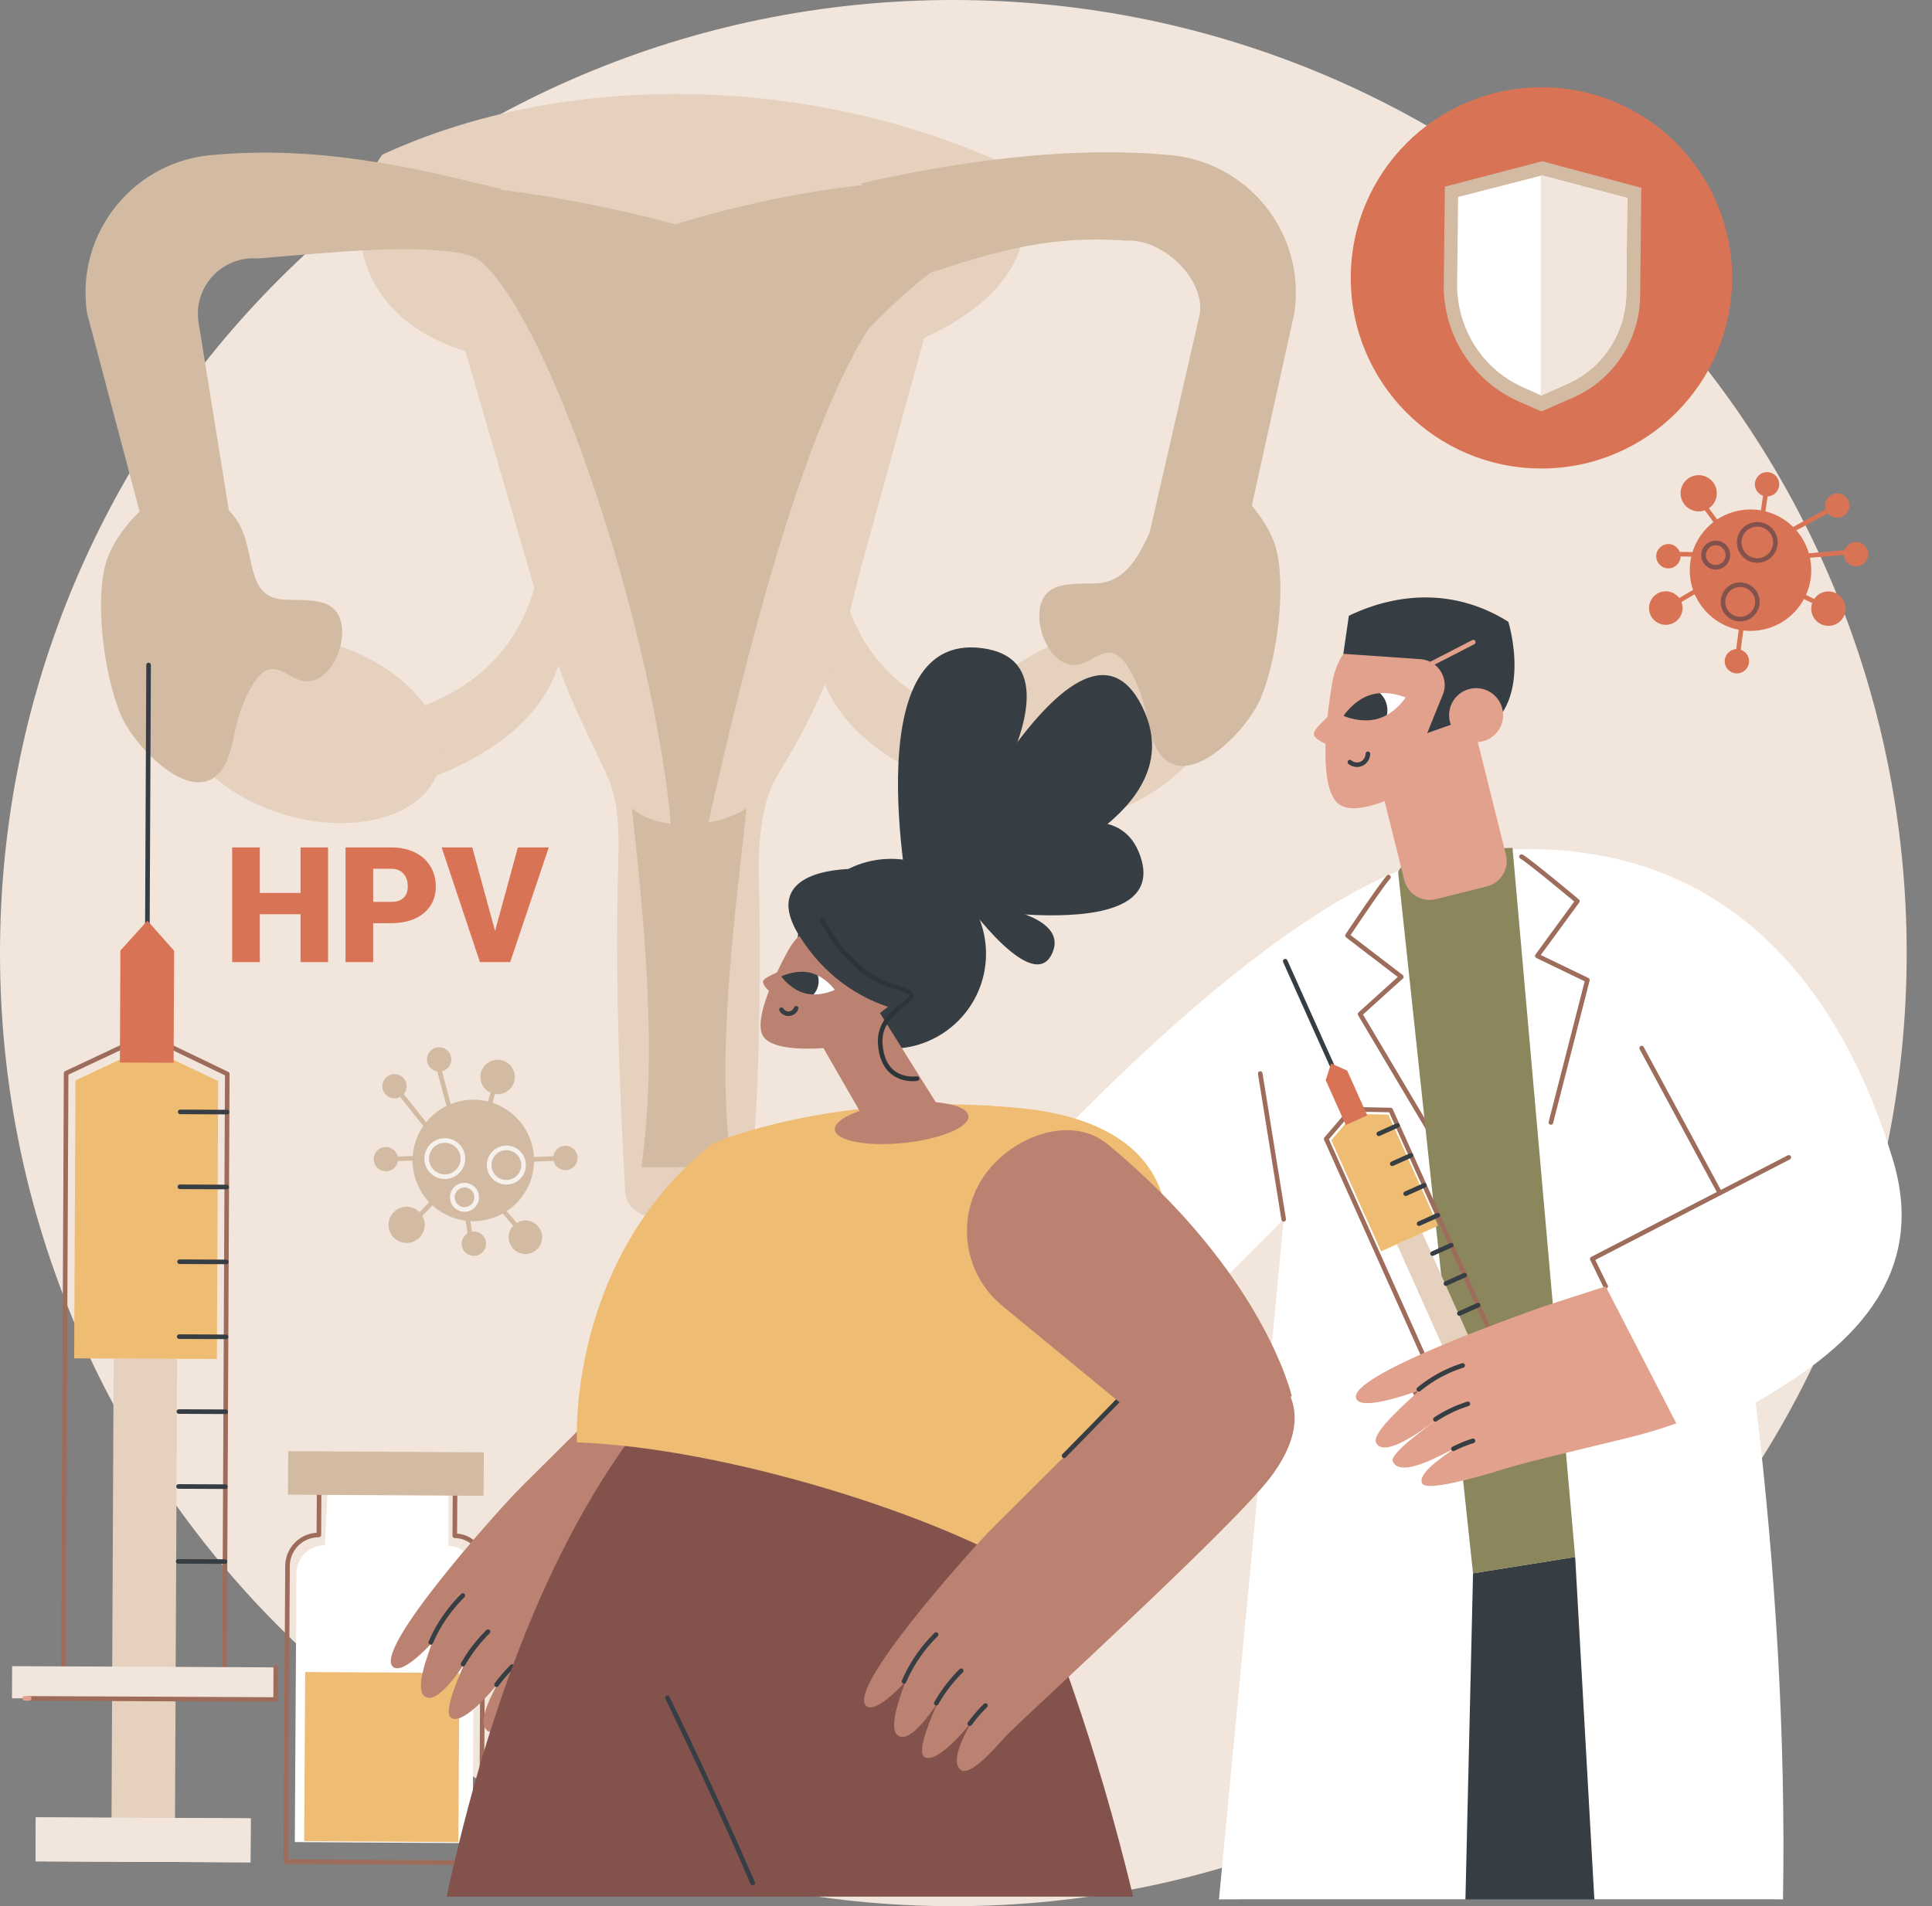 <?xml version="1.0" encoding="UTF-8"?><svg xmlns="http://www.w3.org/2000/svg" xmlns:xlink="http://www.w3.org/1999/xlink" height="1830.0" preserveAspectRatio="xMidYMid meet" version="1.0" viewBox="335.0 335.0 1854.3 1830.0" width="1854.3" zoomAndPan="magnify"><rect x="335.0" y="335.0" width="1854.3" height="1830.0" fill="#808080" stroke="none"/><defs><clipPath id="a"><path d="M 1624 1000 L 1667 1000 L 1667 1027 L 1624 1027 Z M 1624 1000"/></clipPath><clipPath id="b"><path d="M 1684.102 1004.66 C 1684.102 1004.66 1667.359 997.109 1650.898 1001.969 C 1634.43 1006.828 1624.48 1022.262 1624.48 1022.262 C 1624.48 1022.262 1641.219 1029.809 1657.68 1024.949 C 1674.148 1020.09 1684.102 1004.66 1684.102 1004.66 Z M 1684.102 1004.66"/></clipPath><clipPath id="c"><path d="M 1084 1267 L 1121 1267 L 1121 1290 L 1084 1290 Z M 1084 1267"/></clipPath><clipPath id="d"><path d="M 1136.172 1285.25 C 1136.172 1285.25 1127.148 1272.488 1112.98 1268.941 C 1098.809 1265.398 1084.84 1272.41 1084.84 1272.41 C 1084.84 1272.41 1093.859 1285.18 1108.031 1288.73 C 1122.199 1292.27 1136.172 1285.25 1136.172 1285.25 Z M 1136.172 1285.25"/></clipPath></defs><g><g><path d="M 2165 1250 C 2165 1755.34 1755.336 2165 1250 2165 C 744.66 2165 335 1755.34 335 1250 C 335 744.664 744.66 335 1250 335 C 1755.336 335 2165 744.664 2165 1250" fill="#f2e6dc"/></g><g><path d="M 1276.84 1100.57 C 1181.852 1071.75 1128.059 1025.559 1117.68 961.059 L 1139.289 878.531 C 1151.051 949.238 1188.391 1005.301 1280.77 1029.828 L 1276.84 1100.57" fill="#e6d0be"/></g><g><path d="M 716.836 1092.711 C 811.82 1063.891 865.613 1017.699 875.996 953.199 L 854.383 870.672 C 842.629 941.379 805.289 997.441 712.906 1021.969 L 716.836 1092.711" fill="#e6d0be"/></g><g><path d="M 1291.258 488.809 C 1105.723 406.703 875.105 403.281 701.773 483.574 C 661.777 541.5 672.312 638.258 781.68 672.203 L 848.57 901.953 C 849.359 904.566 850.105 907.176 850.812 909.812 C 861.613 950.023 875.141 989.461 892.93 1027.102 L 917.176 1078.438 C 929.195 1103.883 929.207 1133.996 928.395 1162.125 C 924.465 1298.367 932.324 1424.117 934.945 1477.828 C 934.945 1502.035 966.59 1509.266 1000.773 1509.266 C 1029.535 1509.266 1052.844 1492.758 1052.844 1472.387 C 1063.723 1430.809 1065.594 1263.355 1063.324 1177.848 C 1062.523 1147.863 1065.074 1106.301 1080.453 1080.535 L 1090.902 1063.027 C 1120.191 1013.941 1141.785 960.648 1155.062 905.055 C 1157.332 895.562 1159.574 886.465 1161.875 878.117 L 1222.074 659.402 C 1313.277 617.855 1344.77 550.141 1291.258 488.809" fill="#e6d0be"/></g><g><path d="M 661.367 517.75 C 641.023 521.984 642.16 551.316 662.781 553.875 C 729.785 562.211 785.574 572.676 801.656 590.668 C 873.73 665.074 966.383 963.02 979.48 1133.305 L 1013.539 1130.695 C 1052.84 955.164 1104.461 753.922 1168.113 651.246 C 1183.051 636.211 1235.48 579.746 1307.656 549.172 C 1325.645 541.551 1321.766 514.93 1302.422 512.383 C 1156.141 493.102 983.414 550.379 983.414 550.379 C 983.414 550.379 780.512 493.012 661.367 517.75" fill="#d3bba3"/></g><g><path d="M 1037.121 1455.559 L 950.66 1455.559 C 965.43 1349.648 954.668 1229.719 941.492 1111.039 C 966.16 1132.43 1018.719 1131.578 1051.531 1111.039 C 1038.211 1232.012 1022.5 1352.031 1037.121 1455.559" fill="#d3bba3"/></g><g><path d="M 1412.281 1110.809 C 1345.68 1139.07 1276.801 1126.879 1258.43 1083.59 C 1240.059 1040.301 1279.16 982.301 1345.762 954.051 C 1412.359 925.789 1481.238 937.98 1499.609 981.27 C 1517.98 1024.559 1478.879 1082.559 1412.281 1110.809" fill="#e6d0be"/></g><g><path d="M 605.699 1116.328 C 674.77 1137.859 742.105 1118.922 756.098 1074.031 C 770.094 1029.129 725.449 975.281 656.379 953.762 C 587.312 932.219 519.977 951.16 505.98 996.059 C 491.984 1040.949 536.633 1094.801 605.699 1116.328" fill="#e6d0be"/></g><g><path d="M 1161.559 511.09 C 1218.82 497.703 1341.934 473.586 1453.312 483.516 C 1531.461 487.77 1588.957 558.406 1577.273 635.797 L 1536.211 821.543 L 1435.996 856.914 L 1486.434 636.84 C 1492.027 602.703 1450.191 563.453 1415.695 566.102 C 1333.246 559.5 1271.645 583.172 1225.75 597.543 L 1161.559 511.09" fill="#d3bba3"/></g><g><path d="M 815.738 516.324 C 758.48 502.949 653.898 473.586 542.531 483.516 C 464.379 487.77 406.875 558.406 418.57 635.797 L 471.223 834.648 L 559.84 856.914 L 525.641 644.973 C 520.043 610.82 547.91 580.449 582.41 583.109 C 664.867 576.508 746.266 567.457 792.16 581.828 L 815.738 516.324" fill="#d3bba3"/></g><g><path d="M 1505.926 793.504 C 1530.242 809.359 1554.523 837.773 1560.562 864.773 C 1569.211 903.449 1560.168 970.203 1544.613 1006.289 C 1530.578 1038.84 1465.762 1105.402 1442.23 1047.512 C 1438.008 1037.105 1436.551 1025.684 1433.852 1014.719 C 1430.66 1001.699 1425.668 989.207 1419.109 977.754 C 1414.953 970.5 1409.34 963.109 1401.523 961.848 C 1391.383 960.219 1382.676 969.441 1372.77 972.328 C 1348.539 979.383 1331.82 947.508 1332.453 925.414 C 1333.426 891.012 1364.352 896.195 1388.387 894.914 C 1424.355 893 1435.758 849.09 1450.52 819.574 C 1461.445 797.758 1477.129 776.16 1504.902 792.871 C 1505.25 793.07 1505.59 793.281 1505.926 793.504" fill="#d3bba3"/></g><g><path d="M 489.914 809.219 C 465.598 825.062 441.32 853.48 435.281 880.488 C 426.633 919.168 435.672 985.918 451.227 1022 C 465.262 1054.547 530.082 1121.125 553.609 1063.227 C 557.832 1052.82 559.289 1041.406 561.988 1030.434 C 565.184 1017.41 570.172 1004.906 576.734 993.465 C 580.891 986.211 586.5 978.824 594.316 977.566 C 604.465 975.934 613.164 985.164 623.07 988.047 C 647.305 995.09 664.02 963.223 663.395 941.129 C 662.422 906.727 631.496 911.914 607.449 910.625 C 571.492 908.719 580.301 869.391 565.539 839.879 C 554.621 818.051 518.715 791.875 490.938 808.578 C 490.594 808.789 490.254 808.996 489.914 809.219" fill="#d3bba3"/></g><g><path d="M 2073.551 921.477 C 2072.363 912.438 2078.738 904.137 2087.773 902.949 C 2096.812 901.758 2105.113 908.133 2106.301 917.172 C 2107.492 926.207 2101.117 934.508 2092.082 935.699 C 2083.043 936.887 2074.742 930.527 2073.551 921.477" fill="#d87355"/></g><g><path d="M 2104.758 868.531 C 2103.922 862.133 2108.43 856.27 2114.828 855.434 C 2121.215 854.582 2127.078 859.09 2127.93 865.488 C 2128.766 871.875 2124.258 877.738 2117.871 878.586 C 2111.473 879.422 2105.609 874.93 2104.758 868.531" fill="#d87355"/></g><g><path d="M 2086.867 821.887 C 2086.012 815.488 2090.52 809.625 2096.914 808.781 C 2103.301 807.941 2109.168 812.445 2110.008 818.832 C 2110.852 825.227 2106.355 831.094 2099.961 831.938 C 2093.562 832.777 2087.695 828.285 2086.867 821.887" fill="#d87355"/></g><g><path d="M 1990.453 971.379 C 1989.609 964.977 1994.109 959.117 2000.512 958.277 C 2006.902 957.426 2012.77 961.934 2013.613 968.324 C 2014.453 974.715 2009.953 980.586 2003.562 981.426 C 1997.164 982.266 1991.305 977.766 1990.453 971.379" fill="#d87355"/></g><g><path d="M 1917.832 920.871 C 1916.672 912.051 1922.871 903.973 1931.691 902.812 C 1940.5 901.652 1948.594 907.852 1949.754 916.672 C 1950.914 925.48 1944.703 933.57 1935.895 934.73 C 1927.074 935.895 1918.992 929.68 1917.832 920.871" fill="#d87355"/></g><g><path d="M 1924.703 870.531 C 1923.855 864.133 1928.363 858.266 1934.746 857.426 C 1941.141 856.59 1947.012 861.086 1947.859 867.48 C 1948.699 873.879 1944.203 879.746 1937.793 880.586 C 1931.41 881.422 1925.539 876.926 1924.703 870.531" fill="#d87355"/></g><g><path d="M 1948.137 810.836 C 1946.883 801.32 1953.586 792.594 1963.105 791.34 C 1972.621 790.086 1981.363 796.781 1982.602 806.297 C 1983.855 815.816 1977.164 824.555 1967.645 825.809 C 1958.129 827.051 1949.402 820.355 1948.137 810.836" fill="#d87355"/></g><g><path d="M 2019.391 801.457 C 2018.551 795.066 2023.039 789.199 2029.445 788.359 C 2035.836 787.52 2041.703 792.02 2042.543 798.414 C 2043.383 804.805 2038.883 810.672 2032.492 811.512 C 2026.098 812.352 2020.23 807.852 2019.391 801.457" fill="#d87355"/></g><g><path d="M 2089.93 921.523 C 2089.598 921.523 2089.266 921.449 2088.957 921.293 L 2055.297 904.605 C 2054.207 904.066 2053.758 902.742 2054.309 901.652 C 2054.836 900.562 2056.168 900.113 2057.262 900.664 L 2090.918 917.34 C 2092.012 917.891 2092.449 919.215 2091.906 920.305 C 2091.523 921.074 2090.754 921.523 2089.93 921.523" fill="#d87355"/></g><g><path d="M 2062.516 871.266 C 2061.387 871.266 2060.43 870.398 2060.324 869.254 C 2060.219 868.035 2061.129 866.973 2062.348 866.867 L 2113.164 862.621 C 2114.395 862.508 2115.449 863.426 2115.539 864.633 C 2115.641 865.84 2114.746 866.918 2113.527 867.012 L 2062.699 871.266 L 2062.516 871.266" fill="#d87355"/></g><g><path d="M 2052.426 847.527 C 2051.641 847.527 2050.895 847.113 2050.496 846.379 C 2049.902 845.309 2050.301 843.969 2051.371 843.391 L 2097.387 818.422 C 2098.457 817.844 2099.797 818.23 2100.375 819.301 C 2100.957 820.371 2100.555 821.711 2099.488 822.289 L 2053.473 847.27 C 2053.148 847.438 2052.789 847.527 2052.426 847.527" fill="#d87355"/></g><g><path d="M 2026.805 830.699 C 2026.703 830.699 2026.59 830.688 2026.492 830.676 C 2025.281 830.5 2024.445 829.379 2024.621 828.18 L 2028.785 799.613 C 2028.961 798.418 2030.07 797.594 2031.281 797.754 C 2032.492 797.93 2033.328 799.055 2033.152 800.25 L 2028.984 828.816 C 2028.824 829.914 2027.875 830.699 2026.805 830.699" fill="#d87355"/></g><g><path d="M 1983.621 840.273 C 1982.938 840.273 1982.27 839.957 1981.84 839.371 L 1960.469 810.285 C 1959.75 809.301 1959.957 807.922 1960.934 807.203 C 1961.918 806.473 1963.297 806.691 1964.016 807.668 L 1985.387 836.766 C 1986.105 837.738 1985.898 839.129 1984.91 839.848 C 1984.523 840.141 1984.07 840.273 1983.621 840.273" fill="#d87355"/></g><g><path d="M 1965.047 869.523 L 1965.012 869.523 L 1936.105 869.004 C 1934.875 868.992 1933.91 867.98 1933.945 866.758 C 1933.957 865.551 1934.863 864.586 1936.176 864.598 L 1965.094 865.117 C 1966.312 865.141 1967.281 866.145 1967.254 867.363 C 1967.23 868.57 1966.254 869.523 1965.047 869.523" fill="#d87355"/></g><g><path d="M 1939.809 917.824 C 1939.047 917.824 1938.309 917.438 1937.898 916.723 C 1937.293 915.684 1937.645 914.328 1938.695 913.711 L 1969.527 895.77 C 1970.582 895.152 1971.926 895.504 1972.543 896.57 C 1973.148 897.609 1972.797 898.965 1971.742 899.582 L 1940.91 917.523 C 1940.574 917.73 1940.184 917.824 1939.809 917.824" fill="#d87355"/></g><g><path d="M 2002.039 972.051 C 2001.941 972.051 2001.844 972.051 2001.746 972.039 C 2000.535 971.879 1999.684 970.77 1999.844 969.562 L 2005.754 924.953 C 2005.914 923.742 2007.047 922.906 2008.23 923.055 C 2009.441 923.215 2010.277 924.324 2010.117 925.531 L 2004.223 970.141 C 2004.062 971.25 2003.113 972.051 2002.039 972.051" fill="#d87355"/></g><g><path d="M 1957.32 890.012 C 1953.117 858.102 1975.582 828.82 2007.504 824.613 C 2039.41 820.422 2068.695 842.887 2072.887 874.797 C 2077.094 906.719 2054.629 935.988 2022.719 940.191 C 1990.797 944.398 1961.527 921.934 1957.32 890.012" fill="#d87355"/></g><g><path d="M 2005.207 898.547 C 2004.586 898.547 2003.965 898.582 2003.332 898.672 C 1995.52 899.703 1989.977 906.895 1991.008 914.723 C 1991.516 918.512 1993.469 921.879 1996.488 924.203 C 1999.52 926.539 2003.309 927.531 2007.074 927.047 C 2010.863 926.551 2014.23 924.598 2016.551 921.566 C 2018.887 918.535 2019.895 914.773 2019.398 910.984 C 2018.441 903.801 2012.277 898.547 2005.207 898.547 Z M 2005.16 931.582 C 2001.07 931.582 1997.109 930.238 1993.816 927.707 C 1989.84 924.66 1987.305 920.25 1986.648 915.293 C 1985.293 905.07 1992.523 895.641 2002.762 894.297 C 2012.984 892.941 2022.414 900.176 2023.758 910.41 C 2025.113 920.648 2017.883 930.066 2007.645 931.406 C 2006.812 931.52 2005.992 931.582 2005.16 931.582" fill="#84524d"/></g><g><path d="M 1972.34 869.145 C 1972.668 871.656 1973.969 873.887 1975.961 875.43 C 1977.973 876.973 1980.469 877.633 1982.98 877.301 C 1985.488 876.973 1987.707 875.684 1989.25 873.676 C 1990.793 871.668 1991.453 869.184 1991.121 866.672 C 1990.449 861.504 1985.66 857.832 1980.504 858.516 C 1975.324 859.203 1971.664 863.965 1972.34 869.145 Z M 1981.707 881.797 C 1978.668 881.797 1975.73 880.805 1973.281 878.93 C 1970.344 876.664 1968.457 873.395 1967.98 869.723 C 1966.977 862.129 1972.34 855.148 1979.918 854.145 C 1987.523 853.141 1994.504 858.516 1995.492 866.098 C 1995.984 869.77 1995.004 873.422 1992.738 876.359 C 1990.496 879.309 1987.227 881.195 1983.543 881.672 C 1982.93 881.758 1982.316 881.797 1981.707 881.797" fill="#84524d"/></g><g><path d="M 2006.582 857.715 C 2007.121 861.738 2009.176 865.309 2012.383 867.777 C 2015.602 870.246 2019.602 871.312 2023.609 870.785 C 2031.906 869.695 2037.77 862.051 2036.68 853.758 C 2036.141 849.746 2034.086 846.176 2030.863 843.707 C 2027.656 841.238 2023.66 840.16 2019.648 840.699 C 2011.355 841.789 2005.492 849.422 2006.582 857.715 Z M 2021.617 875.332 C 2011.945 875.332 2003.512 868.141 2002.219 858.293 C 2000.805 847.59 2008.359 837.73 2019.074 836.328 C 2029.785 834.922 2039.637 842.48 2041.039 853.18 C 2042.457 863.895 2034.898 873.742 2024.188 875.156 C 2023.32 875.27 2022.469 875.332 2021.617 875.332" fill="#84524d"/></g><g><path d="M 817.578 1384.699 C 808.883 1387.449 799.605 1382.629 796.855 1373.93 C 794.105 1365.23 798.926 1355.949 807.625 1353.211 C 816.32 1350.461 825.598 1355.281 828.348 1363.969 C 831.098 1372.672 826.273 1381.949 817.578 1384.699" fill="#d3bba3"/></g><g><path d="M 759.992 1363.191 C 753.844 1365.129 747.281 1361.719 745.336 1355.578 C 743.395 1349.43 746.801 1342.859 752.949 1340.922 C 759.102 1338.98 765.66 1342.391 767.605 1348.539 C 769.551 1354.691 766.141 1361.25 759.992 1363.191" fill="#d3bba3"/></g><g><path d="M 717.188 1388.969 C 711.039 1390.91 704.48 1387.5 702.535 1381.352 C 700.59 1375.199 704 1368.641 710.148 1366.699 C 716.301 1364.75 722.859 1368.16 724.805 1374.309 C 726.746 1380.461 723.34 1387.02 717.188 1388.969" fill="#d3bba3"/></g><g><path d="M 881.199 1457.82 C 875.051 1459.77 868.488 1456.359 866.547 1450.211 C 864.602 1444.059 868.012 1437.5 874.16 1435.551 C 880.309 1433.609 886.871 1437.02 888.812 1443.172 C 890.758 1449.32 887.348 1455.879 881.199 1457.82" fill="#d3bba3"/></g><g><path d="M 844.129 1538.141 C 835.648 1540.82 826.605 1536.121 823.926 1527.641 C 821.246 1519.16 825.945 1510.121 834.426 1507.441 C 842.898 1504.762 851.945 1509.461 854.625 1517.941 C 857.305 1526.41 852.605 1535.461 844.129 1538.141" fill="#d3bba3"/></g><g><path d="M 793.363 1540.16 C 787.215 1542.102 780.652 1538.691 778.711 1532.539 C 776.766 1526.391 780.176 1519.828 786.324 1517.891 C 792.477 1515.941 799.035 1519.352 800.98 1525.5 C 802.926 1531.648 799.516 1538.211 793.363 1540.16" fill="#d3bba3"/></g><g><path d="M 730.5 1527.48 C 721.348 1530.371 711.582 1525.301 708.688 1516.148 C 705.797 1506.988 710.871 1497.23 720.023 1494.34 C 729.176 1491.441 738.938 1496.52 741.832 1505.672 C 744.727 1514.82 739.652 1524.59 730.5 1527.48" fill="#d3bba3"/></g><g><path d="M 708.84 1458.961 C 702.688 1460.898 696.129 1457.488 694.184 1451.34 C 692.238 1445.191 695.648 1438.629 701.801 1436.691 C 707.949 1434.738 714.512 1438.148 716.453 1444.301 C 718.398 1450.449 714.988 1457.012 708.84 1458.961" fill="#d3bba3"/></g><g><path d="M 802.043 1407.211 C 801.836 1407.211 801.629 1407.18 801.422 1407.121 C 800.254 1406.77 799.586 1405.551 799.926 1404.379 L 810.484 1368.328 C 810.828 1367.16 812.059 1366.488 813.223 1366.84 C 814.391 1367.18 815.059 1368.398 814.719 1369.57 L 804.156 1405.621 C 803.875 1406.578 802.996 1407.211 802.043 1407.211" fill="#d3bba3"/></g><g><path d="M 767.891 1406.91 C 766.914 1406.91 766.023 1406.25 765.762 1405.27 L 752.715 1355.961 C 752.402 1354.781 753.105 1353.578 754.281 1353.27 C 755.461 1352.961 756.664 1353.66 756.98 1354.828 L 770.023 1404.141 C 770.336 1405.32 769.633 1406.52 768.457 1406.828 C 768.27 1406.879 768.078 1406.91 767.891 1406.91" fill="#d3bba3"/></g><g><path d="M 746.281 1420.988 C 745.633 1420.988 744.988 1420.699 744.555 1420.16 L 711.945 1379.211 C 711.188 1378.25 711.344 1376.871 712.297 1376.109 C 713.246 1375.352 714.637 1375.512 715.395 1376.461 L 748.004 1417.41 C 748.766 1418.359 748.605 1419.75 747.652 1420.512 C 747.246 1420.828 746.762 1420.988 746.281 1420.988" fill="#d3bba3"/></g><g><path d="M 705.316 1450.031 C 704.133 1450.031 703.152 1449.078 703.113 1447.891 C 703.078 1446.672 704.035 1445.66 705.254 1445.621 L 734.102 1444.738 C 735.316 1444.699 736.336 1445.66 736.371 1446.879 C 736.41 1448.102 735.453 1449.109 734.234 1449.148 L 705.387 1450.031 L 705.316 1450.031" fill="#d3bba3"/></g><g><path d="M 726.219 1516.141 C 725.672 1516.141 725.121 1515.93 724.695 1515.531 C 723.812 1514.691 723.781 1513.289 724.621 1512.41 L 749.539 1486.289 C 750.383 1485.41 751.777 1485.379 752.656 1486.219 C 753.539 1487.059 753.57 1488.449 752.73 1489.328 L 727.812 1515.449 C 727.379 1515.91 726.797 1516.141 726.219 1516.141" fill="#d3bba3"/></g><g><path d="M 787.699 1531.738 C 786.637 1531.738 785.695 1530.969 785.523 1529.891 L 780.992 1501.328 C 780.801 1500.129 781.621 1499 782.824 1498.801 C 784.031 1498.621 785.156 1499.441 785.348 1500.641 L 789.883 1529.191 C 790.07 1530.398 789.25 1531.531 788.051 1531.719 C 787.93 1531.738 787.812 1531.738 787.699 1531.738" fill="#d3bba3"/></g><g><path d="M 835.141 1519.629 C 834.516 1519.629 833.895 1519.359 833.457 1518.852 L 810.41 1491.621 C 809.621 1490.691 809.738 1489.301 810.668 1488.52 C 811.594 1487.73 812.988 1487.84 813.773 1488.77 L 836.82 1516 C 837.609 1516.93 837.492 1518.32 836.562 1519.102 C 836.148 1519.461 835.645 1519.629 835.141 1519.629" fill="#d3bba3"/></g><g><path d="M 832.723 1450.859 C 831.551 1450.859 830.57 1449.93 830.52 1448.75 C 830.469 1447.531 831.41 1446.5 832.629 1446.449 L 877.586 1444.488 C 878.742 1444.449 879.828 1445.371 879.883 1446.59 C 879.934 1447.809 878.992 1448.84 877.773 1448.891 L 832.816 1450.852 L 832.723 1450.859" fill="#d3bba3"/></g><g><path d="M 806.855 1504.629 C 776.16 1514.328 743.414 1497.32 733.715 1466.621 C 724.012 1435.93 741.027 1403.18 771.719 1393.48 C 802.41 1383.781 835.16 1400.789 844.859 1431.488 C 854.562 1462.18 837.547 1494.93 806.855 1504.629" fill="#d3bba3"/></g><g><path d="M 821.016 1439.18 C 819.562 1439.18 818.105 1439.398 816.684 1439.852 C 809.16 1442.23 804.977 1450.289 807.355 1457.809 C 809.73 1465.328 817.789 1469.52 825.312 1467.141 C 832.836 1464.762 837.02 1456.711 834.641 1449.18 C 833.488 1445.539 830.988 1442.559 827.598 1440.801 C 825.527 1439.719 823.277 1439.18 821.016 1439.18 Z M 825.977 1469.238 L 825.996 1469.238 Z M 821.012 1472.219 C 813.062 1472.219 805.668 1467.109 803.148 1459.141 C 800.039 1449.301 805.516 1438.762 815.355 1435.648 C 825.195 1432.539 835.734 1438.012 838.848 1447.852 C 840.355 1452.621 839.914 1457.691 837.609 1462.129 C 835.305 1466.57 831.406 1469.84 826.641 1471.352 C 824.77 1471.941 822.875 1472.219 821.012 1472.219" fill="#f7f1eb"/></g><g><path d="M 780.832 1474.969 C 779.891 1474.969 778.93 1475.109 777.984 1475.41 C 773.004 1476.988 770.23 1482.32 771.805 1487.301 C 772.566 1489.711 774.227 1491.691 776.473 1492.852 C 778.715 1494.02 781.281 1494.238 783.691 1493.48 C 788.676 1491.898 791.445 1486.57 789.871 1481.59 C 788.598 1477.559 784.855 1474.969 780.832 1474.969 Z M 780.82 1498.34 C 778.625 1498.34 776.445 1497.809 774.438 1496.762 C 771.148 1495.059 768.719 1492.172 767.602 1488.629 C 765.297 1481.328 769.355 1473.52 776.656 1471.211 C 780.191 1470.09 783.949 1470.422 787.238 1472.129 C 790.531 1473.84 792.957 1476.73 794.074 1480.262 C 796.383 1487.559 792.32 1495.371 785.023 1497.68 C 783.645 1498.121 782.23 1498.34 780.82 1498.34" fill="#f7f1eb"/></g><g><path d="M 761.922 1432.109 C 760.387 1432.109 758.84 1432.352 757.332 1432.828 C 753.469 1434.051 750.309 1436.699 748.441 1440.301 C 746.57 1443.898 746.215 1448 747.438 1451.871 C 749.961 1459.852 758.5 1464.289 766.48 1461.77 C 770.348 1460.539 773.504 1457.891 775.371 1454.289 C 777.238 1450.699 777.598 1446.59 776.375 1442.719 C 775.152 1438.859 772.5 1435.699 768.902 1433.828 C 766.711 1432.691 764.324 1432.109 761.922 1432.109 Z M 761.918 1466.879 C 753.602 1466.879 745.867 1461.539 743.23 1453.199 C 741.652 1448.211 742.113 1442.91 744.527 1438.262 C 746.938 1433.621 751.016 1430.199 756.004 1428.621 C 760.992 1427.039 766.297 1427.5 770.938 1429.922 C 775.578 1432.328 779.004 1436.398 780.578 1441.391 C 782.156 1446.379 781.695 1451.68 779.285 1456.328 C 776.871 1460.969 772.797 1464.391 767.809 1465.969 C 765.852 1466.59 763.871 1466.879 761.918 1466.879" fill="#f7f1eb"/></g><g><path d="M 788.57 2104.461 L 617.953 2103.441 L 619.496 1845.5 C 619.59 1830.488 631.828 1818.398 646.836 1818.488 L 650.121 1753.891 L 765.641 1752.328 L 765.375 1819.199 C 779.129 1819.281 790.215 1830.5 790.133 1844.25 L 788.57 2104.461" fill="#fff"/></g><g><path d="M 774.934 2103.469 L 626.945 2102.578 L 627.918 1940.199 L 775.906 1941.078 L 774.934 2103.469" fill="#efbc73"/></g><g><path d="M 611.469 2120.02 L 794.82 2121.109 L 796.523 1836.969 C 796.562 1830.23 793.98 1823.891 789.25 1819.102 C 784.52 1814.309 778.203 1811.648 771.477 1811.609 C 770.891 1811.609 770.328 1811.379 769.918 1810.961 C 769.508 1810.539 769.277 1809.98 769.281 1809.398 L 769.57 1761.129 L 643.531 1760.379 L 643.242 1808.641 C 643.238 1809.23 643.004 1809.789 642.586 1810.199 C 642.172 1810.609 641.582 1810.84 641.023 1810.828 L 640.852 1810.828 C 633.52 1810.828 626.609 1813.672 621.387 1818.828 C 616.121 1824.031 613.199 1830.969 613.156 1838.371 Z M 797.016 2125.539 L 797 2125.539 L 609.238 2124.41 C 608.02 2124.398 607.039 2123.41 607.047 2122.191 L 608.746 1838.34 C 608.797 1829.77 612.188 1821.719 618.289 1815.691 C 623.863 1810.191 631.098 1806.961 638.844 1806.488 L 639.137 1758.141 C 639.145 1756.93 640.129 1755.949 641.34 1755.949 L 641.352 1755.949 L 771.805 1756.73 C 772.387 1756.738 772.945 1756.969 773.359 1757.391 C 773.77 1757.801 773.996 1758.371 773.996 1758.949 L 773.703 1807.301 C 780.781 1807.859 787.348 1810.898 792.387 1816 C 797.945 1821.629 800.98 1829.078 800.934 1836.988 L 799.219 2123.352 C 799.215 2123.93 798.98 2124.488 798.562 2124.898 C 798.152 2125.309 797.594 2125.539 797.016 2125.539" fill="#9e6c5a"/></g><g><path d="M 799.121 1771.051 L 611.359 1769.922 L 611.609 1728.16 L 799.375 1729.281 L 799.121 1771.051" fill="#d3bba3"/></g><g><path d="M 502.922 2089.738 L 442 2089.461 L 444.078 1639.211 L 504.996 1639.488 L 502.922 2089.738" fill="#e6d0be"/></g><g><path d="M 398.035 1937.621 L 548.273 1938.309 L 550.91 1367.391 L 475.953 1331.309 L 400.672 1366.699 Z M 550.469 1942.73 L 550.461 1942.73 L 395.812 1942.02 C 394.598 1942.012 393.613 1941.02 393.617 1939.801 L 396.27 1365.289 C 396.273 1364.43 396.77 1363.66 397.535 1363.301 L 475.027 1326.879 C 475.633 1326.602 476.328 1326.602 476.926 1326.891 L 554.078 1364.02 C 554.844 1364.391 555.328 1365.172 555.324 1366.02 L 552.676 1940.539 C 552.672 1941.121 552.438 1941.68 552.02 1942.09 C 551.609 1942.5 551.051 1942.73 550.469 1942.73" fill="#9e6c5a"/></g><g><path d="M 543.164 1639.672 L 406.203 1639.039 L 407.434 1372.25 L 475.918 1340.199 L 544.395 1372.879 L 543.164 1639.672" fill="#efbc73"/></g><g><path d="M 599.559 1966.602 L 346.504 1965.43 L 346.645 1934.578 L 599.699 1935.738 L 599.559 1966.602" fill="#f2e6dc"/></g><g><path d="M 575.406 2122.879 L 369.211 2121.93 L 369.406 2079.762 L 575.602 2080.711 L 575.406 2122.879" fill="#fff"/></g><g><path d="M 476.336 1252.078 L 476.324 1252.078 C 475.105 1252.078 474.125 1251.078 474.133 1249.871 L 475.406 973.391 C 475.41 972.18 476.414 971.16 477.621 971.199 C 478.84 971.211 479.82 972.199 479.816 973.41 L 478.539 1249.891 C 478.535 1251.102 477.551 1252.078 476.336 1252.078" fill="#363e44"/></g><g><path d="M 552.953 1404.852 L 552.945 1404.852 L 507.965 1404.648 C 506.746 1404.641 505.766 1403.648 505.77 1402.43 C 505.773 1401.211 506.824 1400.191 507.984 1400.238 L 552.965 1400.441 C 554.184 1400.449 555.164 1401.441 555.16 1402.66 C 555.152 1403.871 554.168 1404.852 552.953 1404.852" fill="#363e44"/></g><g><path d="M 552.621 1476.77 L 552.613 1476.77 L 507.633 1476.57 C 506.414 1476.559 505.434 1475.57 505.438 1474.352 C 505.441 1473.141 506.43 1472.16 507.645 1472.16 L 507.652 1472.16 L 552.633 1472.359 C 553.852 1472.371 554.832 1473.359 554.828 1474.578 C 554.82 1475.789 553.836 1476.77 552.621 1476.77" fill="#363e44"/></g><g><path d="M 552.289 1548.691 L 552.281 1548.691 L 507.301 1548.488 C 506.082 1548.48 505.102 1547.488 505.105 1546.27 C 505.109 1545.059 506.098 1544.078 507.312 1544.078 L 507.32 1544.078 L 552.301 1544.281 C 553.52 1544.289 554.5 1545.281 554.496 1546.5 C 554.488 1547.711 553.504 1548.691 552.289 1548.691" fill="#363e44"/></g><g><path d="M 551.957 1620.609 L 551.949 1620.609 L 506.969 1620.41 C 505.75 1620.398 504.77 1619.41 504.773 1618.191 C 504.777 1616.98 505.766 1616 506.98 1616 L 506.988 1616 L 551.969 1616.211 C 553.188 1616.211 554.168 1617.199 554.164 1618.422 C 554.156 1619.629 553.172 1620.609 551.957 1620.609" fill="#363e44"/></g><g><path d="M 551.629 1692.531 L 551.617 1692.531 L 506.637 1692.328 C 505.418 1692.32 504.438 1691.328 504.441 1690.109 C 504.445 1688.898 505.434 1687.922 506.645 1687.922 L 506.656 1687.922 L 551.637 1688.129 C 552.855 1688.129 553.836 1689.121 553.832 1690.34 C 553.824 1691.551 552.84 1692.531 551.629 1692.531" fill="#363e44"/></g><g><path d="M 551.297 1764.461 L 551.285 1764.461 L 506.305 1764.25 C 505.086 1764.238 504.105 1763.25 504.109 1762.031 C 504.113 1760.82 505.203 1759.879 506.324 1759.84 L 551.305 1760.051 C 552.523 1760.051 553.504 1761.039 553.5 1762.262 C 553.492 1763.48 552.508 1764.461 551.297 1764.461" fill="#363e44"/></g><g><path d="M 550.965 1836.379 L 550.953 1836.379 L 505.973 1836.172 C 504.754 1836.16 503.773 1835.172 503.777 1833.949 C 503.785 1832.738 504.801 1831.648 505.992 1831.762 L 550.973 1831.969 C 552.191 1831.969 553.172 1832.961 553.168 1834.18 C 553.16 1835.398 552.176 1836.379 550.965 1836.379" fill="#363e44"/></g><g><path d="M 575.406 2122.879 L 369.211 2121.93 L 369.406 2079.762 L 575.602 2080.711 L 575.406 2122.879" fill="#f2e6dc"/></g><g><path d="M 599.559 1968.801 L 599.547 1968.801 L 363.016 1967.711 C 361.797 1967.699 360.816 1966.711 360.82 1965.5 C 360.828 1964.281 361.812 1963.301 363.027 1963.301 L 363.035 1963.301 L 597.363 1964.379 L 597.496 1935.73 C 597.5 1934.52 598.473 1933.43 599.711 1933.539 C 600.93 1933.539 601.91 1934.539 601.902 1935.75 L 601.762 1966.609 C 601.762 1967.191 601.523 1967.75 601.109 1968.16 C 600.695 1968.57 600.141 1968.801 599.559 1968.801" fill="#9e6c5a"/></g><g><path d="M 363.027 1967.711 L 363.016 1967.711 L 358.645 1967.691 C 357.426 1967.68 356.445 1966.691 356.449 1965.469 C 356.457 1964.262 357.441 1963.281 358.656 1963.281 L 358.664 1963.281 L 363.035 1963.301 C 364.254 1963.309 365.234 1964.301 365.23 1965.52 C 365.227 1966.73 364.238 1967.711 363.027 1967.711" fill="#e2a18d"/></g><g><path d="M 501.629 1355.289 L 450.07 1355.051 L 450.566 1247.531 L 476.48 1218.879 L 502.125 1247.762 L 501.629 1355.289" fill="#d87355"/></g><g><path d="M 1523.594 2158.438 L 1586.441 1842.926 L 1994.324 1758.707 C 2033.602 1889.477 2040.289 2044.637 2038.223 2158.438 L 1523.594 2158.438" fill="#363e44"/></g><g><path d="M 2020.066 1681.559 C 2039.395 1840.988 2048.957 2005.938 2046.285 2158.438 L 1865.23 2158.438 L 1846.816 1829.738 L 1748.797 1845.398 L 1741.504 2158.438 L 1504.949 2158.438 L 1567.082 1505.598 L 1320.762 1751.73 L 1181.93 1614 C 1181.93 1614 1526.656 1186.84 1729.965 1155.902 C 2000.766 1114.684 2108.914 1305.828 2151.895 1448.789 C 2189.301 1573.168 2091.336 1640.039 2020.066 1681.559" fill="#fff"/></g><g><path d="M 1876.105 1572.207 C 1875.285 1572.207 1874.492 1571.75 1874.113 1570.969 L 1861.23 1544.578 C 1860.703 1543.508 1861.133 1542.207 1862.191 1541.656 L 2050.824 1444.168 C 2051.91 1443.609 2053.234 1444.027 2053.801 1445.117 C 2054.355 1446.199 2053.926 1447.527 2052.84 1448.086 L 1866.137 1544.578 L 1878.07 1569.027 C 1878.613 1570.129 1878.16 1571.449 1877.062 1571.977 C 1876.758 1572.129 1876.418 1572.207 1876.105 1572.207" fill="#9e6c5a"/></g><g><path d="M 1985.711 1482.508 C 1984.918 1482.508 1984.164 1482.086 1983.773 1481.348 L 1908.695 1342.238 C 1908.109 1341.168 1908.512 1339.828 1909.586 1339.258 C 1910.66 1338.676 1911.988 1339.078 1912.574 1340.148 L 1987.652 1479.246 C 1988.227 1480.328 1987.824 1481.656 1986.75 1482.238 C 1986.418 1482.418 1986.066 1482.508 1985.711 1482.508" fill="#9e6c5a"/></g><g><path d="M 1567.07 1507.852 C 1566.012 1507.852 1565.07 1507.078 1564.898 1506 L 1542.379 1365.969 C 1542.191 1364.77 1543.012 1363.641 1544.211 1363.441 C 1545.398 1363.25 1546.539 1364.07 1546.738 1365.27 L 1569.25 1505.301 C 1569.441 1506.5 1568.629 1507.629 1567.422 1507.82 C 1567.309 1507.84 1567.191 1507.852 1567.07 1507.852" fill="#9e6c5a"/></g><g><path d="M 1712.457 1432.109 C 1711.711 1432.109 1710.973 1431.719 1710.562 1431.027 L 1638.473 1309.695 C 1637.934 1308.801 1638.113 1307.633 1638.883 1306.938 L 1676.527 1272.922 L 1626.941 1234.941 C 1626.023 1234.223 1625.805 1232.93 1626.457 1231.953 C 1627.762 1229.984 1658.809 1183.426 1666.07 1175.566 C 1666.891 1174.664 1668.289 1174.609 1669.184 1175.43 C 1670.078 1176.262 1670.129 1177.652 1669.309 1178.555 C 1663.051 1185.332 1637.062 1224.031 1631.266 1232.688 L 1681.312 1271.039 C 1681.828 1271.438 1682.145 1272.047 1682.176 1272.699 C 1682.199 1273.352 1681.934 1273.984 1681.441 1274.426 L 1643.184 1309 L 1714.352 1428.773 C 1714.973 1429.816 1714.637 1431.164 1713.582 1431.793 C 1713.234 1432.004 1712.848 1432.109 1712.457 1432.109" fill="#9e6c5a"/></g><g><path d="M 1823.516 1414.801 C 1823.344 1414.801 1823.148 1414.781 1822.965 1414.73 C 1821.789 1414.43 1821.082 1413.223 1821.379 1412.051 L 1855.961 1277.078 L 1809.516 1254.68 C 1808.922 1254.395 1808.488 1253.855 1808.34 1253.227 C 1808.18 1252.59 1808.309 1251.914 1808.695 1251.391 L 1845.914 1200.504 C 1837.922 1193.816 1802.086 1164.008 1794.184 1159.258 C 1793.133 1158.641 1792.793 1157.281 1793.418 1156.242 C 1794.047 1155.191 1795.395 1154.852 1796.445 1155.477 C 1805.625 1160.98 1848.516 1196.922 1850.344 1198.449 C 1851.234 1199.191 1851.395 1200.504 1850.699 1201.441 L 1813.82 1251.859 L 1859.512 1273.895 C 1860.449 1274.348 1860.938 1275.41 1860.676 1276.426 L 1825.648 1413.141 C 1825.398 1414.141 1824.496 1414.801 1823.516 1414.801" fill="#9e6c5a"/></g><g><path d="M 1676.91 1172.441 L 1748.789 1845.473 L 1846.805 1829.793 L 1786.688 1148.918 C 1735.668 1150.855 1683.812 1152.441 1676.91 1172.441" fill="#8b865c"/></g><g><path d="M 1779 1694.672 L 1754.637 1705.59 L 1675.719 1529.52 L 1700.078 1518.602 L 1779 1694.672" fill="#e6d0be"/></g><g><path d="M 1715.348 1511.758 L 1660.57 1536.297 L 1612.762 1429.625 L 1634.285 1404.441 L 1667.527 1405.07 L 1715.348 1511.758" fill="#efbc73"/></g><g><path d="M 1610.457 1428.742 L 1711.16 1653.391 L 1768.965 1627.484 L 1668.27 1402.82 L 1633.238 1402.145 Z M 1710.051 1658.512 C 1709.777 1658.512 1709.516 1658.461 1709.254 1658.371 C 1708.711 1658.16 1708.277 1657.742 1708.035 1657.211 L 1605.852 1429.273 C 1605.504 1428.492 1605.645 1427.582 1606.199 1426.934 L 1630.562 1398.488 C 1630.996 1397.988 1631.598 1397.703 1632.281 1397.715 L 1669.738 1398.445 C 1670.602 1398.465 1671.363 1398.977 1671.711 1399.75 L 1773.883 1627.691 C 1774.387 1628.805 1773.895 1630.102 1772.785 1630.602 L 1710.941 1658.32 C 1710.672 1658.453 1710.355 1658.512 1710.051 1658.512" fill="#9e6c5a"/></g><g><path d="M 1693.246 1666.117 L 1696.969 1674.43 L 1794.121 1630.879 L 1790.398 1622.57 Z M 1695.852 1679.547 C 1695.598 1679.547 1695.32 1679.5 1695.066 1679.41 C 1694.527 1679.199 1694.086 1678.777 1693.844 1678.25 L 1688.312 1665.91 C 1687.816 1664.801 1688.312 1663.5 1689.426 1663 L 1790.598 1617.637 C 1791.129 1617.41 1791.746 1617.391 1792.289 1617.598 C 1792.84 1617.797 1793.281 1618.219 1793.523 1618.75 L 1799.055 1631.09 C 1799.551 1632.199 1799.055 1633.508 1797.941 1634 L 1696.758 1679.359 C 1696.469 1679.488 1696.16 1679.547 1695.852 1679.547" fill="#9e6c5a"/></g><g><path d="M 1815.707 1698.727 L 1733.254 1735.68 L 1725.699 1718.816 L 1808.141 1681.855 L 1815.707 1698.727" fill="#e6d0be"/></g><g><path d="M 1618.09 1370.531 C 1617.25 1370.531 1616.449 1370.051 1616.078 1369.23 L 1566.531 1258.68 C 1566.031 1257.57 1566.531 1256.27 1567.641 1255.77 C 1568.75 1255.27 1570.051 1255.77 1570.551 1256.879 L 1620.102 1367.422 C 1620.602 1368.539 1620.109 1369.84 1619 1370.34 C 1618.699 1370.469 1618.398 1370.531 1618.09 1370.531" fill="#363e44"/></g><g><path d="M 1647.277 1405.805 L 1626.672 1415.039 L 1607.391 1372.051 L 1612.543 1355.922 L 1628.004 1362.801 L 1647.277 1405.805" fill="#d87355"/></g><g><path d="M 1658.34 1425.68 C 1657.492 1425.68 1656.691 1425.195 1656.32 1424.371 C 1655.824 1423.258 1656.32 1421.961 1657.434 1421.469 L 1675.414 1413.402 C 1676.539 1412.906 1677.836 1413.402 1678.332 1414.516 C 1678.836 1415.629 1678.332 1416.926 1677.227 1417.418 L 1659.234 1425.484 C 1658.945 1425.629 1658.648 1425.68 1658.34 1425.68" fill="#363e44"/></g><g><path d="M 1671.23 1454.438 C 1670.391 1454.438 1669.578 1453.953 1669.215 1453.133 C 1668.719 1452.02 1669.215 1450.723 1670.328 1450.227 L 1688.305 1442.16 C 1689.426 1441.664 1690.73 1442.16 1691.23 1443.273 C 1691.727 1444.383 1691.23 1445.68 1690.121 1446.18 L 1672.133 1454.242 C 1671.844 1454.367 1671.531 1454.438 1671.23 1454.438" fill="#363e44"/></g><g><path d="M 1684.125 1483.188 C 1683.277 1483.188 1682.48 1482.711 1682.117 1481.891 C 1681.613 1480.781 1682.117 1479.469 1683.227 1478.969 L 1701.203 1470.91 C 1702.32 1470.41 1703.617 1470.91 1704.121 1472.02 C 1704.621 1473.129 1704.121 1474.438 1703.012 1474.938 L 1685.023 1483 C 1684.73 1483.129 1684.418 1483.188 1684.125 1483.188" fill="#363e44"/></g><g><path d="M 1697.012 1511.949 C 1696.176 1511.949 1695.375 1511.457 1695.008 1510.648 C 1694.504 1509.527 1695.008 1508.227 1696.113 1507.727 L 1714.09 1499.668 C 1715.219 1499.168 1716.516 1499.668 1717.02 1500.777 C 1717.516 1501.887 1717.02 1503.188 1715.902 1503.688 L 1697.918 1511.746 C 1697.621 1511.887 1697.324 1511.949 1697.012 1511.949" fill="#363e44"/></g><g><path d="M 1709.918 1540.707 C 1709.07 1540.707 1708.262 1540.215 1707.902 1539.395 C 1707.402 1538.285 1707.902 1536.984 1709.008 1536.484 L 1726.988 1528.426 C 1728.094 1527.926 1729.41 1528.426 1729.91 1529.535 C 1730.406 1530.645 1729.91 1531.945 1728.793 1532.445 L 1710.812 1540.504 C 1710.512 1540.637 1710.215 1540.707 1709.918 1540.707" fill="#363e44"/></g><g><path d="M 1722.781 1569.461 C 1721.949 1569.461 1721.145 1568.984 1720.773 1568.164 C 1720.281 1567.051 1720.773 1565.742 1721.883 1565.254 L 1739.875 1557.184 C 1740.984 1556.691 1742.289 1557.184 1742.781 1558.293 C 1743.285 1559.402 1742.781 1560.711 1741.672 1561.211 L 1723.68 1569.273 C 1723.391 1569.402 1723.094 1569.461 1722.781 1569.461" fill="#363e44"/></g><g><path d="M 1735.676 1598.223 C 1734.836 1598.223 1734.039 1597.738 1733.672 1596.922 C 1733.164 1595.812 1733.672 1594.5 1734.781 1594 L 1752.762 1585.941 C 1753.883 1585.441 1755.176 1585.941 1755.684 1587.051 C 1756.18 1588.16 1755.684 1589.473 1754.574 1589.973 L 1736.582 1598.031 C 1736.289 1598.16 1735.988 1598.223 1735.676 1598.223" fill="#363e44"/></g><g><path d="M 1876.094 1569.996 C 1845.469 1579.828 1821.832 1587.348 1816.621 1589.207 C 1790.754 1598.418 1629.793 1655.156 1636.492 1677.289 C 1640.43 1690.285 1688.336 1673.008 1697.352 1669.695 C 1691.387 1675.969 1650.398 1710.047 1655.766 1720.188 C 1664.973 1737.609 1712.664 1698.078 1713.402 1698.086 C 1706.688 1703.836 1668.266 1730.238 1671.77 1738.09 C 1679.297 1754.879 1720.07 1730.59 1729.418 1726.379 C 1729.004 1728.086 1695.18 1747.52 1699.797 1758.859 C 1703.445 1767.848 1755.453 1751.969 1767.727 1748.699 C 1790.707 1740.527 1852.996 1726.289 1897.836 1715.297 C 1914.246 1711.277 1929.629 1706.566 1943.906 1701.488 L 1876.094 1569.996" fill="#e2a18d"/></g><g><path d="M 1696.691 1671.059 C 1696.059 1671.059 1695.43 1670.777 1694.992 1670.258 C 1694.223 1669.32 1694.352 1667.93 1695.289 1667.148 C 1699.801 1663.418 1704.605 1659.969 1709.562 1656.91 C 1718.473 1651.398 1728.098 1646.98 1738.172 1643.777 C 1739.348 1643.41 1740.586 1644.047 1740.938 1645.207 C 1741.312 1646.367 1740.672 1647.609 1739.52 1647.98 C 1729.785 1651.07 1720.48 1655.34 1711.871 1660.66 C 1707.094 1663.609 1702.461 1666.938 1698.102 1670.547 C 1697.695 1670.887 1697.191 1671.059 1696.691 1671.059" fill="#363e44"/></g><g><path d="M 1712.656 1699.812 C 1711.926 1699.812 1711.23 1699.461 1710.801 1698.82 C 1710.137 1697.812 1710.414 1696.441 1711.434 1695.77 C 1712.461 1695.09 1713.512 1694.418 1714.594 1693.75 C 1723.508 1688.238 1733.141 1683.82 1743.211 1680.621 C 1744.379 1680.262 1745.609 1680.898 1745.973 1682.059 C 1746.348 1683.219 1745.707 1684.461 1744.539 1684.828 C 1734.812 1687.918 1725.523 1692.18 1716.906 1697.5 C 1715.867 1698.148 1714.852 1698.801 1713.855 1699.449 C 1713.488 1699.699 1713.062 1699.812 1712.656 1699.812" fill="#363e44"/></g><g><path d="M 1729.945 1728.078 C 1729.141 1728.078 1728.355 1727.637 1727.98 1726.867 C 1727.43 1725.777 1727.859 1724.457 1728.945 1723.906 C 1735.07 1720.816 1741.496 1718.188 1748.07 1716.098 C 1749.242 1715.738 1750.465 1716.375 1750.84 1717.539 C 1751.207 1718.699 1750.551 1719.938 1749.402 1720.309 C 1743.051 1722.316 1736.832 1724.855 1730.934 1727.836 C 1730.621 1727.996 1730.277 1728.078 1729.945 1728.078" fill="#363e44"/></g><g><path d="M 1713.242 1198.199 L 1762.09 1185.996 C 1775.551 1182.637 1783.727 1169 1780.367 1155.543 L 1735.719 976.785 C 1732.359 963.336 1718.711 955.152 1705.262 958.512 L 1656.426 970.711 C 1642.965 974.07 1634.789 987.707 1638.148 1001.156 L 1682.797 1179.91 C 1686.156 1193.371 1699.781 1201.559 1713.242 1198.199" fill="#e2a18d"/></g><g><path d="M 1618.703 1105.93 C 1640.465 1125.859 1710.621 1079.992 1710.621 1079.992 L 1762.266 1012.344 C 1767.395 971.16 1738.172 933.613 1696.98 928.484 C 1655.797 923.344 1618.238 952.578 1613.109 993.758 C 1613.109 993.758 1596.543 1085.641 1618.703 1105.93" fill="#e2a18d"/></g><g><path d="M 1619.23 1014.441 C 1619.23 1014.441 1595.578 1033.75 1595.98 1039.672 C 1596.441 1046.738 1619.219 1053.859 1619.219 1053.859 L 1619.23 1014.441" fill="#e2a18d"/></g><g><path d="M 1684.102 1004.664 C 1684.102 1004.664 1672.723 999.527 1659.5 1000.449 C 1656.68 1000.645 1663.559 1022.785 1666.145 1021.328 C 1677.488 1014.902 1684.102 1004.664 1684.102 1004.664" fill="#fff"/></g><g clip-path="url(#a)"><g clip-path="url(#b)"><path d="M 1658.891 999.91 C 1649.531 991.781 1635.359 992.762 1627.215 1002.125 C 1619.086 1011.484 1620.078 1025.668 1629.438 1033.797 C 1638.789 1041.938 1652.961 1040.945 1661.102 1031.586 C 1669.234 1022.227 1668.242 1008.043 1658.891 999.91" fill="#363e44"/></g></g><g><path d="M 1782.695 931.93 C 1782.695 931.93 1808.438 1015.184 1752.34 1039.762 L 1738.895 1026.77 L 1704.812 1038.805 L 1720.621 999.773 C 1725.027 984.598 1714.441 969.188 1698.699 967.844 L 1624.309 962.695 L 1629.602 926.141 C 1678.195 902.828 1732.926 900.676 1782.695 931.93" fill="#363e44"/></g><g><path d="M 1776.68 1014.457 C 1780.613 1028.23 1772.637 1042.574 1758.875 1046.496 C 1745.098 1050.43 1730.754 1042.453 1726.832 1028.691 C 1722.902 1014.926 1730.875 1000.57 1744.641 996.648 C 1758.402 992.719 1772.758 1000.691 1776.68 1014.457" fill="#e2a18d"/></g><g><path d="M 1637.383 1071.348 C 1634.449 1071.348 1631.531 1070.336 1629.172 1068.371 C 1628.242 1067.594 1628.121 1066.207 1628.898 1065.273 C 1629.68 1064.332 1631.066 1064.203 1631.996 1064.992 C 1634.527 1067.109 1638.062 1067.543 1640.996 1066.117 C 1643.832 1064.738 1645.664 1061.805 1645.684 1058.633 C 1645.695 1057.418 1646.789 1056.426 1647.91 1056.449 C 1649.125 1056.457 1650.098 1057.441 1650.098 1058.664 C 1650.066 1063.504 1647.242 1067.977 1642.922 1070.082 C 1641.168 1070.934 1639.277 1071.348 1637.383 1071.348" fill="#363e44"/></g><g><path d="M 1703.254 977.277 C 1702.457 977.277 1701.684 976.848 1701.297 976.086 C 1700.738 975 1701.168 973.668 1702.242 973.117 L 1748.039 949.52 C 1749.125 948.961 1750.457 949.391 1751.016 950.465 C 1751.566 951.551 1751.145 952.883 1750.062 953.441 L 1704.262 977.031 C 1703.941 977.203 1703.598 977.277 1703.254 977.277" fill="#e2a18d"/></g><g><path d="M 1011.75 1584.371 C 962.473 1637.551 840.23 1757.031 828.766 1769.172 C 807.324 1791.859 695.438 1916.621 711.688 1934.719 C 719.453 1943.359 742.098 1920.301 749.523 1912.281 C 746.719 1921.719 732.02 1956.781 742.941 1963.879 C 755.773 1972.23 779.684 1933.129 780.441 1932.762 C 776.617 1942.051 759.898 1978.441 767.883 1984.09 C 778.266 1991.43 803.973 1962.238 811.266 1953.141 C 811.742 1955.09 790.84 1987.32 802.852 1996.609 C 811.664 2003.422 835.211 1976.602 845.457 1965 C 864.52 1944.852 1065.219 1763.109 1101.211 1714.441 C 1173.129 1617.191 1050.398 1579.031 1011.75 1584.371" fill="#bc8271"/></g><g><path d="M 748.418 1913.98 C 748.125 1913.98 747.828 1913.922 747.547 1913.789 C 746.426 1913.309 745.91 1912.012 746.395 1910.898 C 749.023 1904.801 752.102 1898.852 755.539 1893.191 C 761.711 1883.02 769.168 1873.59 777.699 1865.172 C 778.566 1864.309 779.965 1864.32 780.82 1865.191 C 781.676 1866.051 781.664 1867.449 780.801 1868.309 C 772.523 1876.48 765.293 1885.621 759.309 1895.469 C 755.977 1900.961 752.992 1906.738 750.441 1912.641 C 750.082 1913.48 749.27 1913.98 748.418 1913.98" fill="#363e44"/></g><g><path d="M 779.43 1934.871 C 779.059 1934.871 778.688 1934.77 778.344 1934.578 C 777.281 1933.98 776.91 1932.629 777.512 1931.57 C 778.199 1930.359 778.918 1929.141 779.664 1927.91 C 785.836 1917.738 793.297 1908.309 801.828 1899.891 C 802.695 1899.031 804.094 1899.039 804.945 1899.91 C 805.801 1900.77 805.793 1902.172 804.926 1903.031 C 796.648 1911.199 789.418 1920.34 783.438 1930.191 C 782.711 1931.391 782.016 1932.57 781.348 1933.75 C 780.941 1934.461 780.195 1934.871 779.43 1934.871" fill="#363e44"/></g><g><path d="M 811.535 1954.57 C 811.086 1954.57 810.629 1954.43 810.234 1954.141 C 809.254 1953.43 809.039 1952.051 809.758 1951.059 C 814.344 1944.789 819.492 1938.82 825.062 1933.32 C 825.93 1932.469 827.324 1932.48 828.18 1933.34 C 829.035 1934.211 829.027 1935.609 828.16 1936.461 C 822.758 1941.789 817.766 1947.578 813.316 1953.672 C 812.887 1954.262 812.215 1954.57 811.535 1954.57" fill="#363e44"/></g><g><path d="M 1055.301 2155.828 C 1025.879 2100.262 997.121 2054.051 970.922 2024.57 L 1022.391 1674.059 L 1253.25 1705.629 C 1253.25 1705.629 1350.789 1858.031 1422.602 2155.828 L 1055.301 2155.828" fill="#84524d"/></g><g><path d="M 763.652 2155.828 C 803.625 1971.809 869.559 1789.219 978.062 1668.922 L 1134.82 1686.75 L 1142.469 2102.789 C 1142.469 2102.789 1130.77 2122.09 1112.141 2155.828 L 763.652 2155.828" fill="#84524d"/></g><g><path d="M 1057.48 2145.031 C 1056.621 2145.031 1055.809 2144.531 1055.449 2143.699 C 1028.68 2081.969 1001.121 2022.121 973.539 1965.828 C 973.004 1964.738 973.457 1963.422 974.551 1962.879 C 975.645 1962.34 976.965 1962.801 977.5 1963.891 C 1005.109 2020.238 1032.699 2080.148 1059.5 2141.949 C 1059.98 2143.059 1059.469 2144.359 1058.352 2144.852 C 1058.07 2144.969 1057.77 2145.031 1057.48 2145.031" fill="#363e44"/></g><g><path d="M 1471.359 1809.77 C 1445.121 1861.629 1379.672 1879.449 1330.461 1848.52 C 1235.148 1788.609 1029.691 1724.91 888.738 1719.68 C 888.738 1719.68 878.605 1544.898 1018.648 1432.91 C 1018.648 1432.91 1136.109 1381.23 1314.75 1398.859 C 1361.309 1403.461 1429.77 1420.012 1449.949 1480.691 C 1478.879 1567.699 1519.469 1714.68 1471.359 1809.77" fill="#efbc73"/></g><g><path d="M 1465.941 1621.852 C 1416.66 1675.031 1294.422 1794.512 1282.961 1806.648 C 1261.52 1829.34 1149.629 1954.102 1165.879 1972.199 C 1173.648 1980.852 1196.289 1957.781 1203.719 1949.77 C 1200.91 1959.199 1186.211 1994.262 1197.129 2001.371 C 1209.969 2009.711 1233.879 1970.609 1234.629 1970.238 C 1230.809 1979.531 1214.09 2015.93 1222.07 2021.57 C 1232.461 2028.91 1258.172 1999.719 1265.461 1990.629 C 1265.93 1992.578 1245.031 2024.809 1257.039 2034.09 C 1265.859 2040.898 1289.398 2014.078 1299.648 2002.48 C 1318.711 1982.328 1519.41 1800.59 1555.398 1751.93 C 1627.328 1654.672 1504.602 1616.512 1465.941 1621.852" fill="#bc8271"/></g><g><path d="M 1356.25 1734.809 C 1355.68 1734.809 1355.121 1734.602 1354.691 1734.18 C 1353.828 1733.32 1353.82 1731.922 1354.68 1731.059 C 1380.629 1704.898 1447.41 1635.98 1463.449 1619.051 C 1464.281 1618.172 1465.68 1618.129 1466.559 1618.969 C 1467.449 1619.809 1467.48 1621.199 1466.648 1622.078 C 1450.602 1639.02 1383.77 1707.988 1357.809 1734.16 C 1357.379 1734.602 1356.809 1734.809 1356.25 1734.809" fill="#363e44"/></g><g><path d="M 1202.609 1951.461 C 1202.32 1951.461 1202.02 1951.398 1201.738 1951.281 C 1200.621 1950.789 1200.102 1949.5 1200.59 1948.379 C 1203.219 1942.289 1206.289 1936.328 1209.73 1930.672 C 1215.898 1920.5 1223.359 1911.078 1231.891 1902.648 C 1232.762 1901.801 1234.16 1901.801 1235.012 1902.672 C 1235.871 1903.539 1235.859 1904.93 1234.988 1905.789 C 1226.719 1913.961 1219.48 1923.102 1213.5 1932.961 C 1210.172 1938.441 1207.191 1944.219 1204.641 1950.129 C 1204.281 1950.961 1203.461 1951.461 1202.609 1951.461" fill="#363e44"/></g><g><path d="M 1233.621 1972.352 C 1233.25 1972.352 1232.879 1972.262 1232.539 1972.059 C 1231.48 1971.461 1231.109 1970.109 1231.711 1969.051 C 1232.391 1967.84 1233.109 1966.621 1233.859 1965.391 C 1240.031 1955.219 1247.488 1945.801 1256.02 1937.371 C 1256.891 1936.52 1258.281 1936.52 1259.141 1937.391 C 1260 1938.262 1259.988 1939.648 1259.121 1940.512 C 1250.84 1948.68 1243.609 1957.82 1237.629 1967.68 C 1236.898 1968.871 1236.211 1970.059 1235.539 1971.23 C 1235.129 1971.949 1234.391 1972.352 1233.621 1972.352" fill="#363e44"/></g><g><path d="M 1265.73 1992.051 C 1265.281 1992.051 1264.82 1991.91 1264.43 1991.629 C 1263.449 1990.91 1263.23 1989.531 1263.949 1988.539 C 1268.539 1982.27 1273.691 1976.301 1279.262 1970.809 C 1280.121 1969.949 1281.52 1969.961 1282.379 1970.828 C 1283.23 1971.691 1283.219 1973.09 1282.352 1973.941 C 1276.949 1979.27 1271.961 1985.059 1267.512 1991.148 C 1267.078 1991.738 1266.41 1992.051 1265.73 1992.051" fill="#363e44"/></g><g><path d="M 1574.801 1675.211 C 1574.801 1675.211 1547.949 1557.398 1398.27 1433.648 C 1364.5 1405.738 1311.57 1424.039 1283.941 1458.039 C 1251.641 1497.789 1257.488 1556.16 1297.051 1588.711 L 1477.309 1737.012 L 1574.801 1675.211" fill="#bc8271"/></g><g><path d="M 1099.129 1250.641 C 1099.129 1300.961 1139.93 1341.762 1190.25 1341.762 C 1240.57 1341.762 1281.371 1300.961 1281.371 1250.641 C 1281.371 1200.309 1240.57 1159.52 1190.25 1159.52 C 1139.93 1159.52 1099.129 1200.309 1099.129 1250.641" fill="#363e44"/></g><g><path d="M 1127.32 1296.051 C 1138.84 1289.68 1158.602 1272.672 1164.969 1284.199 L 1239.719 1403.738 C 1246.09 1415.27 1207.852 1411.262 1196.32 1417.629 C 1184.789 1424 1170.281 1419.82 1163.91 1408.289 L 1117.969 1328.469 C 1111.602 1316.941 1115.789 1302.422 1127.32 1296.051" fill="#bc8271"/></g><g><path d="M 1136.281 1419.578 C 1137.379 1430.238 1166.969 1435.93 1202.391 1432.281 C 1237.801 1428.641 1265.621 1417.039 1264.52 1406.379 C 1263.422 1395.711 1233.82 1390.031 1198.41 1393.672 C 1163 1397.32 1135.18 1408.922 1136.281 1419.578" fill="#bc8271"/></g><g><path d="M 1066.98 1328.941 C 1077.32 1348.301 1137.949 1339.98 1137.949 1339.98 L 1190.809 1298.75 C 1204.59 1271.121 1193.359 1237.559 1165.73 1223.781 C 1138.102 1210.012 1104.539 1221.238 1090.762 1248.859 C 1090.762 1248.859 1056.449 1309.23 1066.98 1328.941" fill="#bc8271"/></g><g><path d="M 1089.949 1264.879 C 1089.949 1264.879 1068.59 1272.59 1067.398 1276.84 C 1065.988 1281.922 1080.211 1292.539 1080.211 1292.539 C 1080.211 1292.539 1089.559 1264.73 1089.949 1264.879" fill="#bc8271"/></g><g><path d="M 1136.172 1285.25 C 1136.172 1285.25 1130.039 1276.57 1119.941 1271.539 C 1117.789 1270.469 1113.281 1289.68 1115.801 1289.719 C 1126.898 1289.91 1136.172 1285.25 1136.172 1285.25" fill="#fff"/></g><g clip-path="url(#c)"><g clip-path="url(#d)"><path d="M 1119.73 1270.879 C 1116.391 1260.879 1105.559 1255.48 1095.551 1258.828 C 1085.551 1262.18 1080.148 1273 1083.5 1283.012 C 1086.852 1293.02 1097.672 1298.41 1107.68 1295.059 C 1117.691 1291.719 1123.078 1280.891 1119.73 1270.879" fill="#363e44"/></g></g><g><path d="M 1091.762 1310.398 C 1088.25 1310.398 1084.941 1308.551 1083.109 1305.469 C 1082.488 1304.43 1082.828 1303.07 1083.879 1302.449 C 1084.93 1301.828 1086.281 1302.172 1086.898 1303.219 C 1088.039 1305.129 1090.191 1306.199 1092.391 1305.961 C 1094.5 1305.719 1096.328 1304.262 1097.059 1302.238 C 1097.469 1301.09 1098.73 1300.488 1099.879 1300.91 C 1101.02 1301.32 1101.621 1302.578 1101.211 1303.73 C 1099.922 1307.32 1096.648 1309.91 1092.891 1310.34 C 1092.512 1310.379 1092.141 1310.398 1091.762 1310.398" fill="#363e44"/></g><g><path d="M 1230.648 1308.91 C 1230.648 1308.91 1152.102 1312.379 1102.43 1233.828 C 1052.762 1155.27 1189.059 1159.898 1245.672 1186.461 C 1281.922 1203.48 1230.648 1308.91 1230.648 1308.91" fill="#363e44"/></g><g><path d="M 1211.148 1372.98 C 1206.129 1372.98 1197.672 1371.961 1190.41 1366.148 C 1182.711 1359.98 1178.41 1350.102 1177.621 1336.762 C 1176.43 1316.578 1190.68 1305.398 1200.102 1298 C 1203.512 1295.32 1207.762 1291.988 1207.469 1290.59 C 1207.309 1289.801 1205.57 1287.609 1192.891 1284.219 C 1148.301 1272.289 1123.43 1221.91 1122.391 1219.77 C 1121.859 1218.68 1122.32 1217.359 1123.41 1216.828 C 1124.512 1216.289 1125.828 1216.75 1126.359 1217.852 C 1126.609 1218.352 1151.41 1268.559 1194.031 1279.961 C 1206.039 1283.172 1211.02 1285.898 1211.789 1289.699 C 1212.629 1293.77 1208.52 1297 1202.82 1301.469 C 1193.602 1308.711 1180.969 1318.621 1182.02 1336.512 C 1182.73 1348.539 1186.48 1357.359 1193.16 1362.711 C 1202.57 1370.23 1214.691 1368.359 1214.809 1368.34 C 1216.012 1368.148 1217.148 1368.961 1217.34 1370.16 C 1217.539 1371.359 1216.719 1372.488 1215.52 1372.691 C 1215.328 1372.719 1213.68 1372.98 1211.148 1372.98" fill="#2d353a"/></g><g><path d="M 1210.52 1216.238 C 1210.52 1216.238 1151.809 940.371 1277.77 957.27 C 1403.738 974.172 1210.52 1216.238 1210.52 1216.238" fill="#363e44"/></g><g><path d="M 1226.27 1200.672 C 1226.27 1200.672 1397.129 1063.512 1429.43 1156.809 C 1461.738 1250.102 1226.27 1200.672 1226.27 1200.672" fill="#363e44"/></g><g><path d="M 1262.52 1201.531 C 1262.52 1201.531 1363.09 1208.172 1345.031 1249.84 C 1326.969 1291.5 1262.52 1201.531 1262.52 1201.531" fill="#363e44"/></g><g><path d="M 1218.031 1207.719 C 1218.031 1207.719 1367.309 885.059 1431.16 1013.199 C 1495.012 1141.328 1218.031 1207.719 1218.031 1207.719" fill="#363e44"/></g><g><path d="M 1997.434 601.777 C 1997.434 702.852 1915.512 784.785 1814.438 784.785 C 1713.363 784.785 1631.445 702.852 1631.445 601.777 C 1631.445 500.719 1713.363 418.785 1814.438 418.785 C 1915.512 418.785 1997.434 500.719 1997.434 601.777" fill="#d87355"/></g><g><path d="M 1844.191 717.027 L 1814.395 729.977 L 1793.172 720.641 C 1749.117 701.293 1720.68 657.734 1720.68 609.625 L 1721.766 514.207 L 1815.219 489.801 L 1910.293 515.293 L 1909.207 617.926 C 1909.207 660.953 1883.668 699.887 1844.191 717.027" fill="#d3bba3"/></g><g><path d="M 1839.906 703.234 L 1814.242 714.676 L 1795.957 706.434 C 1758.02 689.332 1733.523 650.859 1733.523 608.367 L 1734.469 524.098 L 1814.906 503.445 L 1896.836 525.051 L 1895.895 615.707 C 1895.895 653.715 1873.906 688.098 1839.906 703.234" fill="#fff"/></g><g><path d="M 1814.906 503.445 L 1813.715 503.75 L 1813.715 714.445 L 1814.242 714.676 L 1839.906 703.234 C 1873.906 688.098 1895.895 653.715 1895.895 615.707 L 1896.836 525.051 L 1814.906 503.445" fill="#f2e6dc"/></g><g><path d="M 649.855 1258.648 L 623.473 1258.648 L 623.473 1212.68 L 584.383 1212.68 L 584.383 1258.648 L 557.844 1258.648 L 557.844 1148.57 L 584.383 1148.57 L 584.383 1192.27 L 623.473 1192.27 L 623.473 1148.57 L 649.855 1148.57 L 649.855 1258.648" fill="#d87355"/></g><g><path d="M 693.18 1200.809 L 710.566 1200.809 C 715.711 1200.809 719.629 1199.531 722.324 1196.961 C 725.02 1194.379 726.367 1190.762 726.367 1186.07 C 726.367 1180.93 724.98 1176.82 722.211 1173.738 C 719.438 1170.672 715.656 1169.109 710.871 1169.059 L 693.18 1169.059 Z M 693.18 1221.301 L 693.18 1258.648 L 666.641 1258.648 L 666.641 1148.57 L 710.566 1148.57 C 718.984 1148.57 726.434 1150.121 732.91 1153.219 C 739.387 1156.32 744.402 1160.73 747.953 1166.449 C 751.508 1172.172 753.285 1178.66 753.285 1185.922 C 753.285 1196.648 749.441 1205.23 741.758 1211.66 C 734.066 1218.09 723.52 1221.301 710.113 1221.301 L 693.18 1221.301" fill="#d87355"/></g><g><path d="M 810.141 1228.711 L 832.066 1148.57 L 861.703 1148.57 L 824.656 1258.648 L 795.625 1258.648 L 758.879 1148.57 L 788.289 1148.57 L 810.141 1228.711" fill="#d87355"/></g></g></svg>